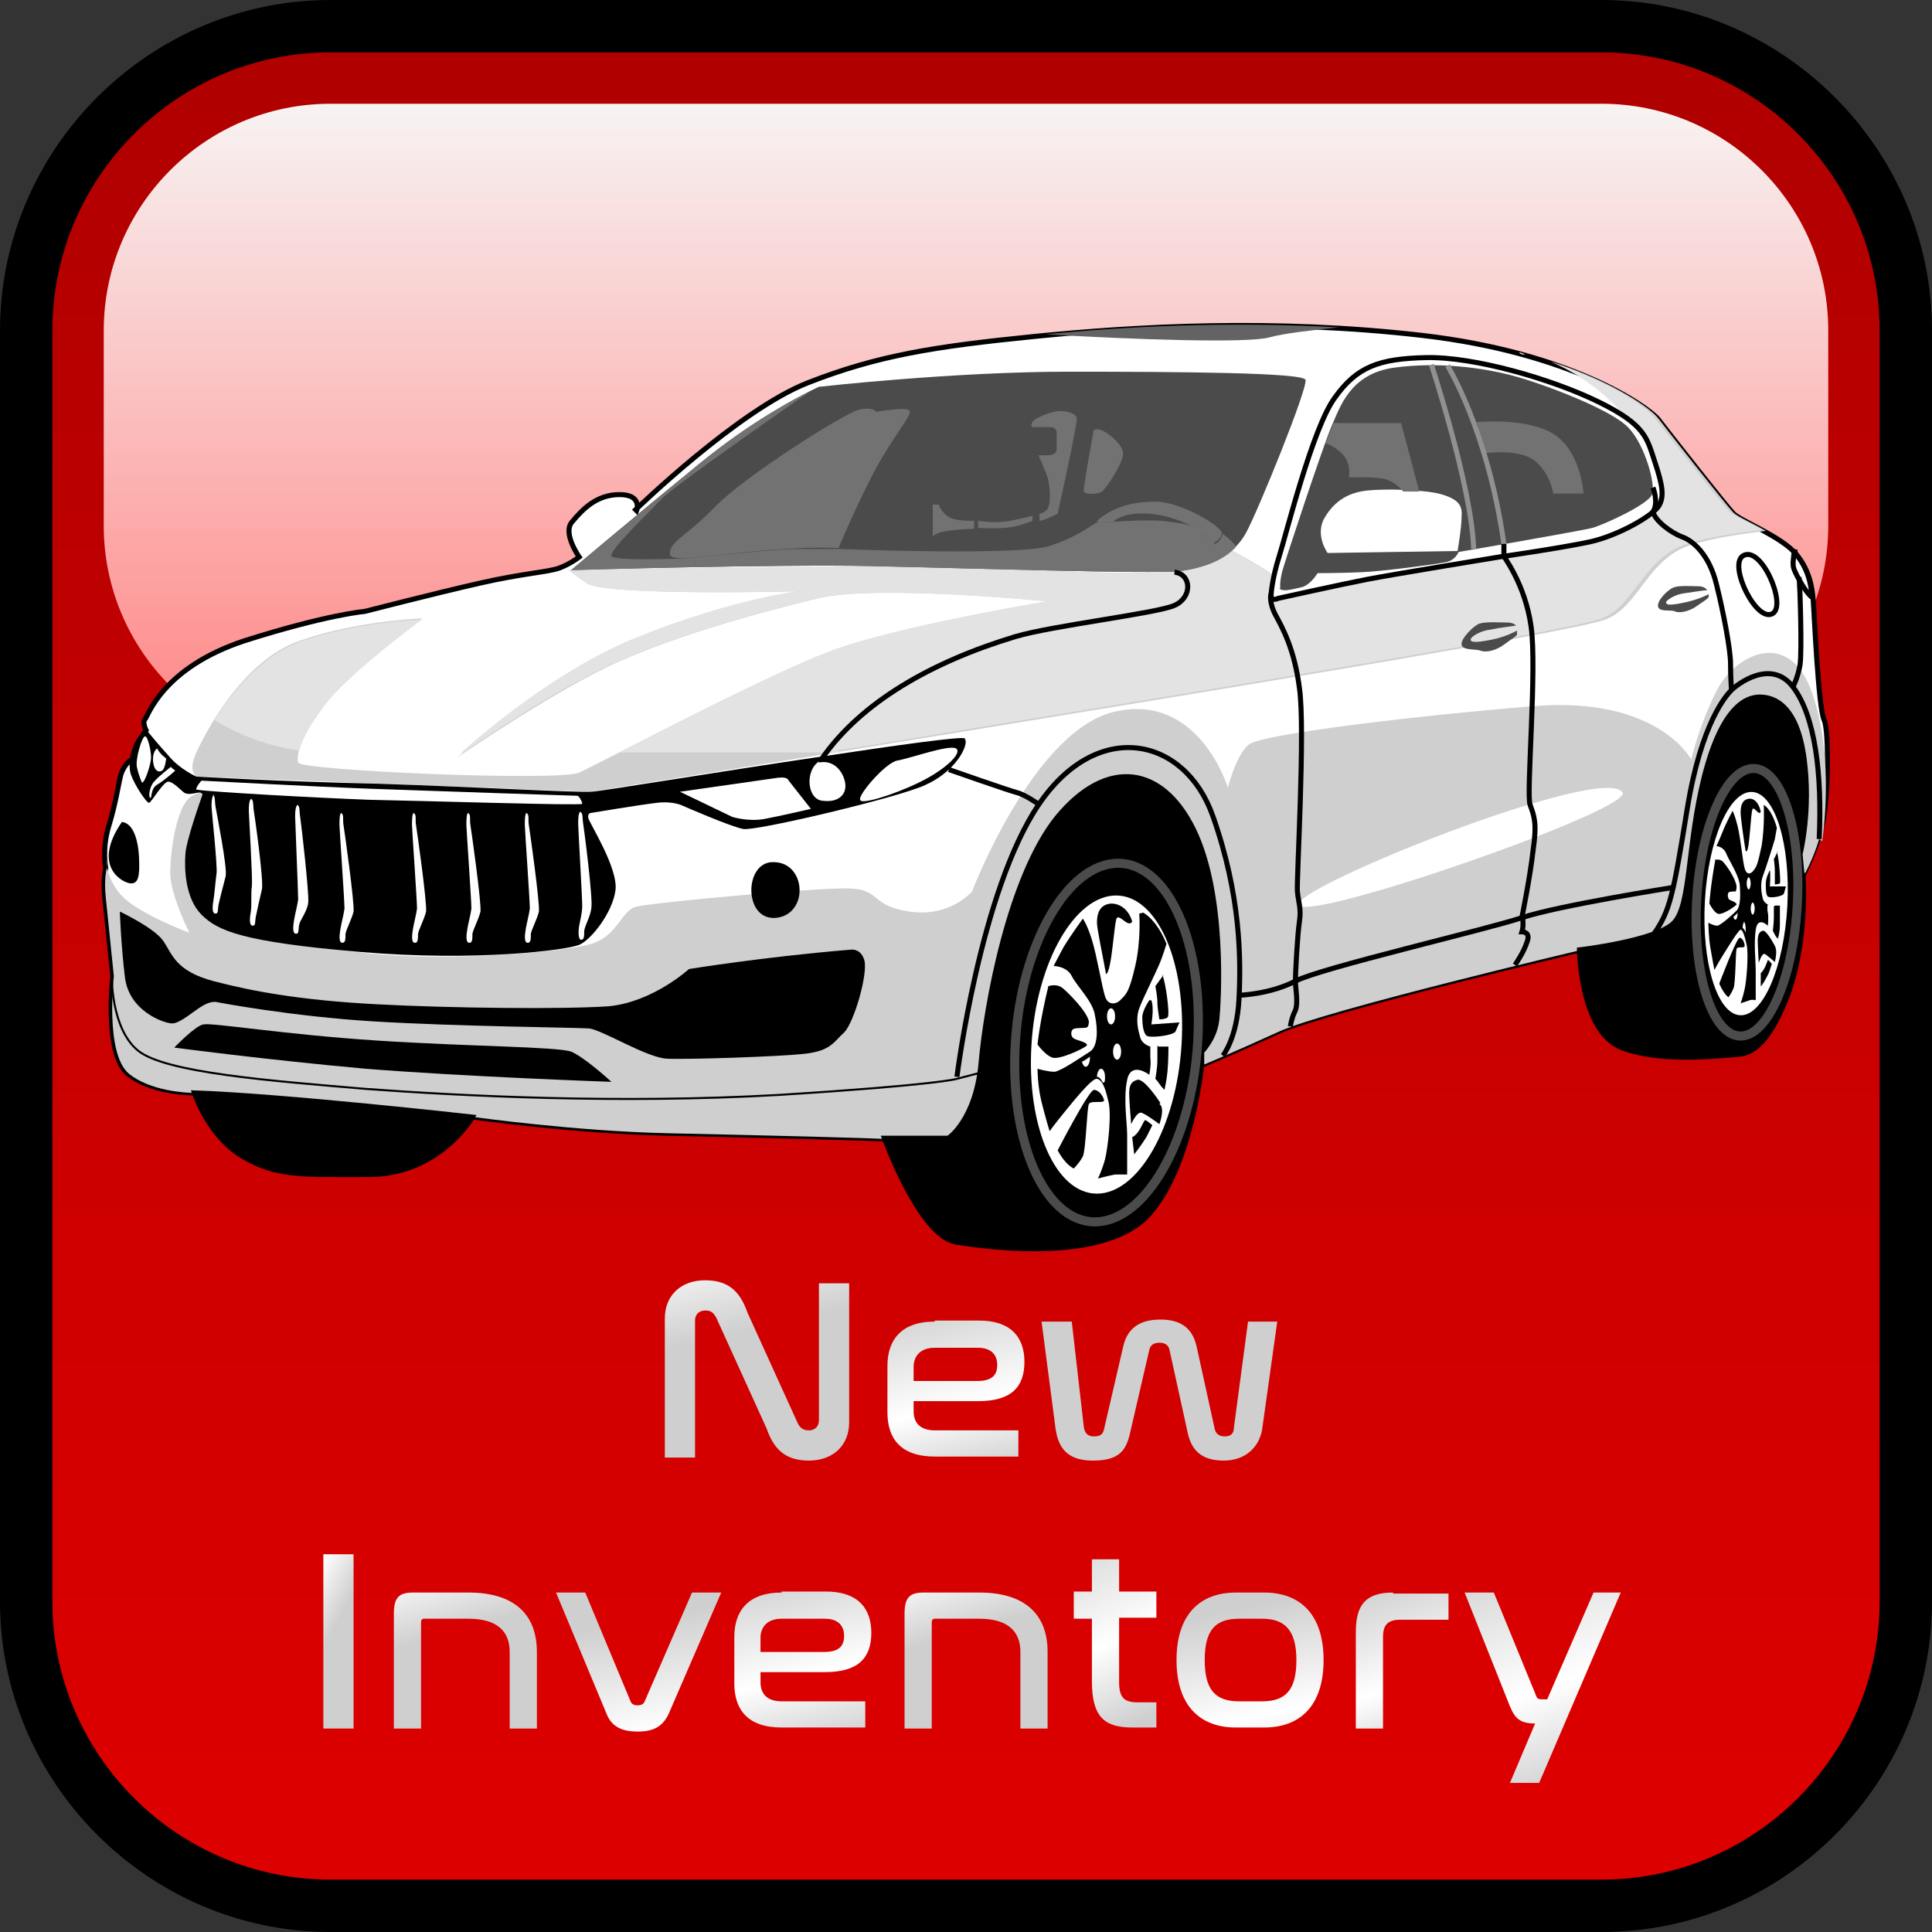 <?xml version="1.0" encoding="UTF-8"?>
<svg id="Layer_1" xmlns="http://www.w3.org/2000/svg" version="1.1" xmlns:xlink="http://www.w3.org/1999/xlink" xmlns:xodm="http://www.corel.com/coreldraw/odm/2003" viewBox="0 0 191.8 191.8">
  <rect x="0" y="0" width="191.8" height="191.8" fill="#333333" stroke="none"/>
  <!-- Generator: Adobe Illustrator 29.2.1, SVG Export Plug-In . SVG Version: 2.1.0 Build 116)  -->
  <defs>
    <style>
      .st0 {
        fill: #4b4b4b;
      }

      .st0, .st1, .st2, .st3, .st4, .st5, .st6, .st7, .st8, .st9, .st10, .st11, .st12 {
        fill-rule: evenodd;
      }

      .st13 {
        fill: url(#linear-gradient10);
      }

      .st14, .st1, .st3 {
        fill: #fff;
      }

      .st15 {
        stroke: #919191;
      }

      .st15, .st1, .st2, .st16 {
        stroke-width: .5px;
      }

      .st15, .st1, .st2, .st16, .st17 {
        stroke-miterlimit: 11.7;
      }

      .st15, .st16, .st17 {
        fill: none;
      }

      .st1, .st2, .st16, .st17 {
        stroke: #000;
      }

      .st18 {
        fill: url(#linear-gradient9);
      }

      .st19 {
        fill: url(#linear-gradient8);
      }

      .st20 {
        fill: url(#linear-gradient11);
      }

      .st4 {
        fill: #e3e3e3;
      }

      .st21 {
        fill: url(#linear-gradient12);
      }

      .st22 {
        fill: url(#linear-gradient7);
      }

      .st5 {
        fill: url(#linear-gradient1);
      }

      .st23 {
        fill: url(#linear-gradient4);
      }

      .st24, .st8 {
        stroke: #4b4b4b;
        stroke-miterlimit: 22.9;
        stroke-width: .9px;
      }

      .st25 {
        fill: url(#linear-gradient14);
      }

      .st26 {
        fill: url(#linear-gradient5);
      }

      .st6 {
        fill: #636363;
      }

      .st27 {
        fill: url(#linear-gradient3);
      }

      .st7 {
        fill: #cfcfcf;
      }

      .st17 {
        stroke-width: .2px;
      }

      .st28 {
        fill: url(#linear-gradient6);
      }

      .st29 {
        fill: url(#linear-gradient13);
      }

      .st10 {
        fill: #727272;
      }

      .st11 {
        fill: url(#linear-gradient);
      }

      .st12 {
        fill: url(#linear-gradient2);
      }
    </style>
    <linearGradient id="linear-gradient" x1="1011.8" y1="-604.1" x2="1011.8" y2="-229.2" gradientTransform="translate(-421.6 -117.2) scale(.5 -.5)" gradientUnits="userSpaceOnUse">
      <stop offset="0" stop-color="#000"/>
      <stop offset=".5" stop-color="#000"/>
      <stop offset="1" stop-color="#000"/>
    </linearGradient>
    <linearGradient id="linear-gradient1" x1="1011.8" y1="-239.2" x2="1011.8" y2="-594" gradientTransform="translate(-421.6 -117.2) scale(.5 -.5)" gradientUnits="userSpaceOnUse">
      <stop offset="0" stop-color="#af0000"/>
      <stop offset="1" stop-color="#d00"/>
    </linearGradient>
    <linearGradient id="linear-gradient2" x1="1011.8" y1="-250.2" x2="1011.8" y2="-375.3" gradientTransform="translate(-421.6 -117.2) scale(.5 -.5)" gradientUnits="userSpaceOnUse">
      <stop offset="0" stop-color="#f7f7f7"/>
      <stop offset="1" stop-color="#ff8a8a"/>
    </linearGradient>
    <linearGradient id="linear-gradient3" x1="-815.6" y1="612.2" x2="-815.3" y2="610.9" gradientTransform="translate(15035.6 11057.8) scale(18.3 -17.9)" gradientUnits="userSpaceOnUse">
      <stop offset="0" stop-color="#cfcfcf"/>
      <stop offset=".6" stop-color="#fff"/>
      <stop offset="1" stop-color="#cfcfcf"/>
    </linearGradient>
    <linearGradient id="linear-gradient4" x1="-799.2" y1="604.2" x2="-798.9" y2="602.9" gradientTransform="translate(10974.8 8282.8) scale(13.6 -13.5)" gradientUnits="userSpaceOnUse">
      <stop offset="0" stop-color="#cfcfcf"/>
      <stop offset=".6" stop-color="#fff"/>
      <stop offset="1" stop-color="#cfcfcf"/>
    </linearGradient>
    <linearGradient id="linear-gradient5" x1="-825.8" y1="605.5" x2="-825.4" y2="604.2" gradientTransform="translate(19469.1 8640.9) scale(23.4 -14.1)" gradientUnits="userSpaceOnUse">
      <stop offset="0" stop-color="#cfcfcf"/>
      <stop offset=".6" stop-color="#fff"/>
      <stop offset="1" stop-color="#cfcfcf"/>
    </linearGradient>
    <linearGradient id="linear-gradient6" x1="-576.2" y1="611.3" x2="-575.8" y2="610.1" gradientTransform="translate(1768.8 10700.5) scale(3 -17.3)" gradientUnits="userSpaceOnUse">
      <stop offset="0" stop-color="#cfcfcf"/>
      <stop offset=".6" stop-color="#fff"/>
      <stop offset="1" stop-color="#cfcfcf"/>
    </linearGradient>
    <linearGradient id="linear-gradient7" x1="-802.2" y1="604.2" x2="-801.8" y2="602.9" gradientTransform="translate(11481.9 8309.6) scale(14.3 -13.5)" gradientUnits="userSpaceOnUse">
      <stop offset="0" stop-color="#cfcfcf"/>
      <stop offset=".6" stop-color="#fff"/>
      <stop offset="1" stop-color="#cfcfcf"/>
    </linearGradient>
    <linearGradient id="linear-gradient8" x1="-809.7" y1="605" x2="-809.4" y2="603.7" gradientTransform="translate(13285.7 8505.1) scale(16.3 -13.8)" gradientUnits="userSpaceOnUse">
      <stop offset="0" stop-color="#cfcfcf"/>
      <stop offset=".6" stop-color="#fff"/>
      <stop offset="1" stop-color="#cfcfcf"/>
    </linearGradient>
    <linearGradient id="linear-gradient9" x1="-799.2" y1="604.2" x2="-798.9" y2="602.9" gradientTransform="translate(10959.6 8309.6) scale(13.6 -13.5)" gradientUnits="userSpaceOnUse">
      <stop offset="0" stop-color="#cfcfcf"/>
      <stop offset=".6" stop-color="#fff"/>
      <stop offset="1" stop-color="#cfcfcf"/>
    </linearGradient>
    <linearGradient id="linear-gradient10" x1="-802.2" y1="604.2" x2="-801.8" y2="602.9" gradientTransform="translate(11532.7 8309.6) scale(14.3 -13.5)" gradientUnits="userSpaceOnUse">
      <stop offset="0" stop-color="#cfcfcf"/>
      <stop offset=".6" stop-color="#fff"/>
      <stop offset="1" stop-color="#cfcfcf"/>
    </linearGradient>
    <linearGradient id="linear-gradient11" x1="-758.7" y1="610.5" x2="-758.4" y2="609.2" gradientTransform="translate(6411.7 10342.7) scale(8.3 -16.7)" gradientUnits="userSpaceOnUse">
      <stop offset="0" stop-color="#cfcfcf"/>
      <stop offset=".6" stop-color="#fff"/>
      <stop offset="1" stop-color="#cfcfcf"/>
    </linearGradient>
    <linearGradient id="linear-gradient12" x1="-803.3" y1="604.2" x2="-803" y2="602.9" gradientTransform="translate(11802.5 8309.6) scale(14.5 -13.5)" gradientUnits="userSpaceOnUse">
      <stop offset="0" stop-color="#cfcfcf"/>
      <stop offset=".6" stop-color="#fff"/>
      <stop offset="1" stop-color="#cfcfcf"/>
    </linearGradient>
    <linearGradient id="linear-gradient13" x1="-768.8" y1="604.2" x2="-768.5" y2="602.9" gradientTransform="translate(7212.2 8312.9) scale(9.2 -13.5)" gradientUnits="userSpaceOnUse">
      <stop offset="0" stop-color="#cfcfcf"/>
      <stop offset=".6" stop-color="#fff"/>
      <stop offset="1" stop-color="#cfcfcf"/>
    </linearGradient>
    <linearGradient id="linear-gradient14" x1="-807.1" y1="613.6" x2="-806.7" y2="612.3" gradientTransform="translate(12713.9 11759.8) scale(15.6 -18.9)" gradientUnits="userSpaceOnUse">
      <stop offset="0" stop-color="#cfcfcf"/>
      <stop offset=".6" stop-color="#fff"/>
      <stop offset="1" stop-color="#cfcfcf"/>
    </linearGradient>
  </defs>
  <g id="Layer_x5F_1">
    <g id="_2853780316896">
      <path class="st11" d="M32.8,191.8h126.2c18.1,0,32.8-14.8,32.8-32.8V32.8C191.8,14.8,177,0,159,0H32.8C14.8,0,0,14.8,0,32.8v126.2C0,177,14.8,191.8,32.8,191.8Z"/>
      <path class="st5" d="M32.8,5.2c-15.2,0-27.6,12.4-27.6,27.6v126.2c0,15.2,12.4,27.6,27.6,27.6h126.2c15.2,0,27.6-12.4,27.6-27.6V32.8c0-15.2-12.4-27.6-27.6-27.6,0,0-126.2,0-126.2,0Z"/>
      <path class="st12" d="M32.8,10.3h126.2c12.4,0,22.5,10.1,22.5,22.5v19.4c0,12.4-10.1,22.5-22.5,22.5H32.8c-12.4,0-22.5-10.1-22.5-22.5v-19.4c0-12.4,10.1-22.5,22.5-22.5Z"/>
      <path class="st27" d="M69,131.1c0-.6.4-1,1-1s.8.2,1.1.7l5,11c.7,2,1.8,3.2,4.2,3.2s4-1.5,4-3.8v-13.8h-3v13.6c0,.6-.4,1-1,1s-.9-.3-1.1-.7l-5-11c-.7-2-1.8-3.2-4.2-3.2s-4,1.5-4,3.8v13.8h3v-13.6h0Z"/>
      <path id="_1" class="st23" d="M92.8,131.2c-3.4,0-4.7,1.9-4.7,4.4v4.6c0,2.6,1.3,4.4,4.7,4.4h8.3v-2.6h-8.3c-1.5,0-2.1-.8-2.1-1.9v-1h6.4c3.3,0,4.6-1.4,4.6-3.9s-1.4-4.1-4.5-4.1h-4.4ZM90.7,135.7c0-1,.6-1.9,2.1-1.9h4.3c1.3,0,1.9.7,1.9,1.7s-.5,1.6-2,1.6h-6.3s0-1.4,0-1.4Z"/>
      <path id="_2" class="st26" d="M103.4,131.2l1.4,10.7c.3,1.9,1.2,3.1,3.7,3.1s3.3-.9,3.7-2.8l1.9-8.2c.1-.5.5-.7,1-.7s.9.2,1,.7l1.8,8.2c.4,1.9,1.5,2.8,3.6,2.8s3.5-1.3,3.8-3.1l1.5-10.7h-2.9l-1.4,10.5c0,.6-.3.9-.9.9s-.9-.3-1-.7l-1.8-8.2c-.4-1.8-1.5-2.7-3.6-2.7s-3.3.9-3.7,2.7l-1.9,8.2c-.1.5-.4.7-1,.7s-.9-.3-1-.9l-1.2-10.5h-2.9,0Z"/>
      <polygon id="_3" class="st28" points="32.1 154.3 32.1 171.6 35.1 171.6 35.1 154.3 32.1 154.3"/>
      <path id="_4" class="st22" d="M41,158.1c-1.4,0-1.9.5-1.9,2.1v11.4h2.7v-10.5c0-.3.1-.4.3-.4h4.4c2.8,0,4.1,1.2,4.1,3.3v7.6h2.7v-7.6c0-3.7-2.2-5.9-6.8-5.9h-5.6Z"/>
      <path id="_5" class="st19" d="M55.2,158.1l5,12c.5,1.3,1.5,1.8,3.1,1.8s2.5-.5,3.1-1.8l5.2-12h-2.9l-4.7,10.8c-.1.3-.4.4-.7.4s-.6-.1-.7-.4l-4.5-10.8h-2.9Z"/>
      <path id="_6" class="st18" d="M77.6,158.1c-3.4,0-4.7,1.9-4.7,4.4v4.6c0,2.6,1.3,4.4,4.7,4.4h8.3v-2.6h-8.3c-1.5,0-2.1-.8-2.1-1.9v-1h6.4c3.3,0,4.6-1.4,4.6-3.9s-1.4-4.1-4.5-4.1h-4.4ZM75.5,162.6c0-1,.6-1.9,2.1-1.9h4.3c1.3,0,1.9.7,1.9,1.7s-.5,1.6-2,1.6h-6.3s0-1.4,0-1.4Z"/>
      <path id="_7" class="st13" d="M91.7,158.1c-1.4,0-1.9.5-1.9,2.1v11.4h2.7v-10.5c0-.3.1-.4.3-.4h4.4c2.8,0,4.1,1.2,4.1,3.3v7.6h2.7v-7.6c0-3.7-2.2-5.9-6.8-5.9h-5.6Z"/>
      <path id="_8" class="st20" d="M106.6,158.1v2.6h1.8v6.2c0,3.5,1.2,4.6,4,4.6h2.4v-2.5h-1.9c-1.3,0-1.8-.5-1.8-2v-6.4h3.7v-2.6h-3.7v-3.2h-2.7v3.2h-1.8,0Z"/>
      <path id="_9" class="st21" d="M122.7,158.1c-3.6,0-5.9,2.2-5.9,6.7s2.3,6.7,5.9,6.7h2.8c3.6,0,5.9-2.2,5.9-6.7s-2.3-6.7-5.9-6.7c0,0-2.8,0-2.8,0ZM125.3,160.7c2.3,0,3.4,1.2,3.4,4.1s-1,4.1-3.4,4.1h-2.3c-2.4,0-3.4-1.2-3.4-4.1s1-4.1,3.4-4.1h2.3Z"/>
      <path id="_10" class="st29" d="M138.3,158.1c-2.7,0-3.7,1.2-3.7,3.9v9.6h2.7v-9.1c0-1.2.5-1.7,1.7-1.7h4.8v-2.6h-5.5Z"/>
      <path id="_11" class="st25" d="M158.2,158.1l-4.6,10.6h-.4c-.5,0-.6,0-.8-.6l-4.1-10h-2.9l4.5,11.3c.5,1.2,1,1.7,2.5,1.7l-2.5,5.9h2.9l8.1-18.9h-2.9Z"/>
      <path class="st1" d="M63.1,50.6s10.2-9.9,17.1-12.6,12.5-3.6,22.5-4.6c10-1,23.8-1.8,38.5-.1s22.3,7,23.4,8.3c1,1.3,6.8,8.7,7.5,9.4s4.8,2.3,6.2,4,1.6,3.4,1.7,4.5c.1,1.1.5,10.8,1.1,12,.5,1.2.4,7.9-.2,10.4s-1.9,5-1.9,5l-.2-2.1s1.1-4.3.4-9.5-2.8-6.1-4.4-6.1-3.7,1.2-5.5,7.9c-1.8,6.8-1.3,12.7-3,14.5-1.7,1.8-9.4,2.7-9.4,2.7,0,0-25.4,6-30,8.1s-7.5,3.3-7.5,3.3v-1.3c0,0,1.4-1.3,1.5-3.2.2-1.9.8-12.4-2.3-18.8-3.1-6.4-8.6-7.1-13.5-1.3-4.9,5.9-7.1,18.6-7.6,24.4-.5,5.8-3.3,7.6-3.3,7.6h-6.3c0-.1-12.8-.4-21.8-.6-9.1-.2-19.1-1.6-19.1-1.6,0,0-18.7-2.2-27.6-2.4h-.2c-.9,0-4.4-.2-6.5-1.9-2.4-2-1.5-9.7-1.5-9.7,0,0-.6-5.9-.8-7.8s.1-2.9.1-2.9c0,0-.4-1.9.3-4.2s.9-3.9,1.2-5.1c.4-1.2,1.1-1.5,1.1-1.5,0,0,.3-1.3.7-1.9s.7-1,.7-1c0,0-.4-.8-.1-1.1.3-.3,1.7-5.1,9.9-7.8,8.2-2.6,11.9-2.9,11.9-2.9,0,0,7-1.8,11.4-2.8s6.8-1.1,7.9-1.5c1.1-.4,2-1.1,2-1.1,0,0-1.7-2.4-.7-3.5,1-1.2,2.4-2.7,4.7-2.7s1.7,1.6,1.7,1.6h0Z"/>
      <path class="st6" d="M103.8,33.2c7.9-.8,18-1.3,29.1-.7-2.8.3-5.5.6-6.9,1-2.3.6-13.4.2-22.1-.3h0Z"/>
      <path class="st7" d="M150.8,35c.2,0,.4.1.6.2-.3,0-.5-.1-.6-.2ZM154.3,36c6.3,2.1,9.7,4.7,10.3,5.5,1,1.3,6.8,8.7,7.5,9.4.4.4,1.8,1,3.2,1.8-2.4.3-5.1.7-7.1,1.3-4.6,1.2-5.4,6.2-8.8,7.5-3.4,1.3-44.1,7.9-63.6,11.1s-37.2,6-37.2,6l-39.1-1.5s-.9-.5,0-2.4c.8-1.8,4.6-9.2,10.3-11.1,5.7-2,12.1-2.2,12.1-2.2,0,0-7.5,5.5-9.8,8.7s-2.7,4.8-2.5,5.6c.2.8,25.9,1.9,27.9,1s18.3-9.6,25.1-12.1,21.4-4.9,21.4-4.9c0,0-17-1.7-22.8-.3-5.8,1.4-14.6,3.8-20.9,6.8-6.2,3-14.9,9-14.9,9,0,0,9-8.3,18.1-12,9.2-3.7,15.8-4.5,15.8-4.5,0,0-19.2.5-21-.8l-1.8-1.3s25.2-.5,35.2-.3,21.8.9,24.7.4c2.9-.5,5.8-2.1,5.8-2.1,0,0,3.6,1.9,4.7,2.9s2.3,1.1,4.2.7c1.9-.4,17.4-3,19.1-3.3s6.4-.7,8.7-1.7,5.8-2.2,5.8-3.8c0-1.6-1.9-6.9-2.6-7.4-.6-.5-3.2-4.1-8.1-6.1h0Z"/>
      <path class="st4" d="M150.8,35c.2,0,.4.1.6.2-.3,0-.5-.1-.6-.2ZM83.6,74.7h-22.1c5.8-3,16-8.2,21-10.1,6.8-2.5,21.4-4.9,21.4-4.9,0,0-17-1.7-22.8-.3-5.8,1.4-14.6,3.8-20.9,6.8-5.2,2.4-12,7-14.2,8.5h-.2c2-1.8,9.7-8.4,17.6-11.5,9.2-3.7,15.8-4.5,15.8-4.5,0,0-19.2.5-21-.8l-1.8-1.3s25.2-.5,35.2-.3,21.8.9,24.7.4c2.9-.5,5.8-2.1,5.8-2.1,0,0,3.6,1.9,4.7,2.9s2.3,1.1,4.2.7c1.9-.4,17.4-3,19.1-3.3s6.4-.7,8.7-1.7,5.8-2.2,5.8-3.8c0-1.6-1.9-6.9-2.6-7.4-.6-.5-3.2-4.1-8.1-6.1,6.3,2.1,9.7,4.7,10.3,5.5,1,1.3,6.8,8.7,7.5,9.4.4.4,1.8,1,3.2,1.8-2.4.3-5.1.7-7.1,1.3-4.6,1.2-5.4,6.2-8.8,7.5-3.4,1.3-44.1,7.9-63.6,11.1-4.2.7-8.4,1.4-12.3,2h0ZM29.7,74.5c-3-.4-5.9-1.5-8.4-3,1.8-2.9,4.8-6.5,8.5-7.8,5.7-2,12.1-2.2,12.1-2.2,0,0-7.5,5.5-9.8,8.7-1.5,2-2.2,3.4-2.4,4.4Z"/>
      <path class="st7" d="M180.6,83.3c-.6,2-1.5,3.6-1.5,3.6l-.2-2.1s1.1-4.3.4-9.5-2.8-6.1-4.4-6.1-3.7,1.2-5.5,7.9c-1.8,6.8-1.3,12.7-3,14.5-1.7,1.8-9.4,2.7-9.4,2.7,0,0-25.4,6-30,8.1s-7.5,3.3-7.5,3.3v-1.3c0,0,1.4-1.3,1.5-3.2.2-1.9.8-12.4-2.3-18.8-3.1-6.4-8.6-7.1-13.5-1.3-4.9,5.9-7.1,18.6-7.6,24.4-.5,5.8-3.3,7.6-3.3,7.6h-6.3c0-.1-12.8-.4-21.8-.6-9.1-.2-19.1-1.6-19.1-1.6,0,0-18.7-2.2-27.6-2.4h-.2c-.9,0-4.4-.2-6.5-1.9-2.4-2-1.5-9.7-1.5-9.7,0,0-.6-5.9-.8-7.8s.1-2.9.1-2.9c0,0,0-.3-.1-.9,0,.7.4,2.7,2.1,4.1,2.1,1.7,6.2,3.2,6.2,3.2,0,0-1.9-3.8-1.9-5.9s.6-6.9,2.2-7.7,1.4,0,1.4,0c0,0-3.4,8.4-.6,11.2,2.7,2.8,8.1,3.5,16.2,4.4s18.3,0,21.8-.7c3.5-.6,3.6-3.5,5.3-3.9s17.8-1.9,21.1-1.8c3.2.1,2,1.7,6,2.3,4,.6,6.2-2,6.2-2,0,0,6.2-16.3,14.4-17.9,8.2-1.7,11,7.6,11,7.6,0,0,.8-3.3,2.1-4.3,1.3-1,16-2.8,28.3-3.8,12.3-1,15.6,5.3,15.6,5.3,0,0,.7-3.2,2.5-6.8s7.2-6.4,9.5.2c2.3,6.5,1,14.7,1,14.7h0ZM161.1,78.7c.6,1.8-30.4,12.6-32.1,11.2-1.7-1.4,30.4-14.3,32.1-11.2Z"/>
      <path class="st1" d="M178.2,54.8s0,0,0,.1c1.4,1.6,1.6,3.3,1.7,4.4-.5-.3-1.5-2-1.8-2.8-.2-.5,0-1.2,0-1.7h0Z"/>
      <path class="st2" d="M46.9,110.9s-3.2,5.6-10.1,5.7c-6.9,0-9.3.2-12.7-1.8-3.4-2-4.8-6.3-4.8-6.3,8.9.3,27.6,2.4,27.6,2.4h0Z"/>
      <path class="st2" d="M179,86.9s.5,6.8-1.7,12.3c-2.2,5.5-4.1,5.4-5,5.5-.9,0-7.2.9-11.3-.7-4.1-1.6-4.2-9.7-4.2-9.7,0,0,7.7-.9,9.4-2.7,1.7-1.8,1.3-7.8,3-14.5s4-7.9,5.5-7.9,3.7.9,4.4,6.1-.4,9.5-.4,9.5l.2,2.1h0ZM119.3,105.7s-1,10.2-5.3,14.9-15.5,3.3-19.1,2.7c-3.6-.6-7.1-10.3-7.1-10.3h6.3c0,.1,2.8-1.8,3.3-7.5s2.8-18.5,7.6-24.4c4.9-5.9,10.4-5.1,13.5,1.3,3.1,6.4,2.5,16.9,2.3,18.8s-1.5,3.2-1.5,3.2v1.3c0,0,0,0,0,0Z"/>
      <path class="st0" d="M56.7,56.6s6.4-5.4,12.9-10.7c6.5-5.2,11.7-7.5,11.7-7.5,0,0,13.3-1.5,24.8-1.5s23.2.1,23.5.8-4.7,13-5.9,15.2c-1.2,2.2-3.6,3.4-6.6,3.8-3,.3-20.9-.3-30.6-.5-9.7-.2-29.9.4-29.9.4h0Z"/>
      <path class="st10" d="M56.7,56.6s6.4-5.4,12.9-10.7c5-4.1,9.3-6.3,10.9-7.1,0,0-13.6,9.4-14.9,10.8s-5.1,5-4.9,5.6c.2.5,6.4.3,7.8.2,1.4-.1,7.4-.8,10.1-.9,2.7,0,4.7,0,4.7,0,0,0,17.8.7,20.9-.3,3.1-1,4.5-2.4,4.9-2.4.4,0,1.5,0,1.5,0,0,0,3.8-.3,5.5,0,1.7.2,2.7.4,3.5,1.2s1,1,1,1c0,0,.3-.1.5-.4.2-.3.3-.6.3-.6,0,0,1.2.9,1.3,1.3-1.3,1.4-3.3,2.1-5.6,2.4-3,.3-20.9-.3-30.6-.5-9.7-.2-29.9.4-29.9.4h0Z"/>
      <path class="st10" d="M83.2,54.5s1.8-4.3,3.6-7.7,3.7-5.5,3.5-6-3.3.1-3.3.1c0,0-.3-.6-1.8-.2-1.5.4-11.3,6.6-14.2,9.6-2.9,3-4.5,3.4-4.5,4.7s8.3-.9,16.7-.6h0Z"/>
      <path class="st10" d="M92.6,50.1v3.2c0,0,.1-.4,1.5-.6,1.4-.2,2.6-.2,2.6-.2v-.8s-2,.1-2.7-.5-.8-1.1-.8-1.1h-.5s0,0,0,0Z"/>
      <path class="st10" d="M97.1,52.5v-.8s1.7.3,3.2,0,2.2-.5,2.2-.5v.5s-1.4.6-2.7.7-2.7,0-2.7,0h0Z"/>
      <path class="st10" d="M103.2,51.6v-.6c0,0,.7-.1.9-.7.2-.6.2-2.1-.2-3.2-.4-1-.8-1.9-.8-1.9h.9s.9,0,.9-.6c0-.6,0-1.7,0-1.7,0,0,0-.5-.7-.5-.8,0-1.6,0-1.6,0,0,0-.4,0-.1-.5s2.1-1.1,2.7-1.1c.6,0,1.6.2,1.7.7.1.5-1.9,9.5-1.9,9.5,0,0-1.4.7-1.8.7h0Z"/>
      <path class="st10" d="M108.6,42.6s-1.1,5.9-1,6.2c.1.3,1.4.3,1.8,0,.4-.3,2.1-2.8,2.1-3.8,0-1-2.3-2.8-2.8-2.3h0Z"/>
      <path class="st1" d="M126.2,58.9s.1-1.5.8-3.7c.7-2.2,3.3-12.7,5.5-15.7,2.2-3.1,4.4-3.9,9.1-4s12.4,2.1,17.1,4.4c4.7,2.3,4.8,3.6,5.6,6,.8,2.4.9,3.4.4,4.3-.6,1-4.1,3-6.9,3.6-2.8.6-9,1.5-9,1.5,0,0-10.4,1.7-13,2.2s-8.9,1.9-8.9,1.9c0,0-.8.4-.7-.4h0Z"/>
      <path class="st0" d="M127.1,58.4s-.1-.5.2-1.7c.3-1.1,4.1-12.6,4.9-14.4.8-1.8,1.8-5.2,6.2-5.8s8.8,0,11.8.8c3,.8,9.9,3.4,11.5,5.2,1.6,1.7,2.7,5.6,2.3,6.6s-4.8,3-5.9,3.3c-1.1.3-13.3,2.4-13.3,2.4,0,0-.3.8-1.2,1s-6.2.9-8.3,1-4.5.1-4.5.1c0,0-.7,1.2-1.6,1.4-.9.2-1.9.5-2.2.1h0Z"/>
      <path class="st3" d="M131.8,54.9s-1.3-1.8-.3-3.5c1-1.7,2.4-2.5,4.2-2.7s5.9-.1,7.5.4,2,1.1,1.9,2.2c0,1.1-.4,3.4-.4,3.4,0,0-13,.2-13,.2Z"/>
      <path class="st10" d="M139.1,42l1.8,6.8h-1.6c0,0-.8-1.1-2.1-1.3s-3.3-.1-3.3-.1c0,0,.3-1.3-.6-2.3-.9-.9-1.7-1.1-1.7-1.1l.8-2h6.8s0,0,0,0Z"/>
      <path class="st10" d="M146.6,41.9l.8,3.1s3.3-.5,4.9.7c1.6,1.2,1.9,3.3,1.9,3.3h3s-.2-4-2.8-5.8c-2.6-1.8-7.8-1.3-7.8-1.3h0Z"/>
      <path class="st15" d="M142.1,36.2s4,12.1,4.2,18.3"/>
      <path class="st15" d="M143.7,36.3s4,6.4,5.6,17.7"/>
      <path class="st9" d="M95.8,73.4c.4.4-.8,3.4-4.6,4.8-3.8,1.4-16.2,4.3-17.4,4.1-1.2-.2-6-2.3-6-2.3,0,0-.9-.5-2.6-.3-1.7.2-6.5,1-6.5,1,0,0-.4,0-.3.5s3,5,2.7,7.2c-.3,2.2-2.4,4.9-3.6,5.4-1.2.5-10.1,1.7-21.8.7-11.7-1-14.1-2.1-15.7-3.7s-1.7-4.5-1.6-5.9c0-1.3,1.7-6,1.7-6,0,0,0-.3-.5-.2s-1,.2-1.3,0c-.3-.2-1.1-1.1-1.6-1.1s-1.7,2.1-1.9,2.1c-.3,0-1.5-1.9-1.8-2.8s0-1.7,0-1.7c0,0,.3-1.1.6-1.7s.8-1.2.8-1.2c0,0,1.3,1.6,2.4,2.8,1.1,1.3,2.7,2,2.7,2,0,0,8.6.5,17.9.7,9.3.3,20,.9,21.3.8.7,0,12.7-2,22.9-3.5,7.3-1.1,13.7-2,14.2-1.8h0Z"/>
      <path class="st3" d="M85.4,79.4c-.3-.4,2.5-3.7,3.7-3.9,1.2-.2,5.1-1.6,5.8-1.2s-1,2.1-3.7,3.4-5.8,2.2-5.8,1.7h0Z"/>
      <path class="st3" d="M81.3,75.7c1.5-.3,2.4.9,2.6,2s-.6,2-2.2,1.8c-1.6-.1-1.8-3-.4-3.9Z"/>
      <path class="st3" d="M77.3,77.2l-9.8,1.4,5.2,2.5s1.6.5,3.2.2c1.6-.3,4.6-1,4.6-1l-2.2-2.8s-.1-.4-.9-.3h0Z"/>
      <path class="st9" d="M76.5,85.6c3.5-.3,3.9,5,.7,5.5-3.3.5-3.4-5.2-.7-5.5Z"/>
      <path class="st9" d="M84.3,94.3s1.1-.3,1.5,1-1,6.2-2,7.2c-1,.9-1.3,1.8-3.8,2.1-2.5.3-11.8.6-13.8.5-2-.1-6.3-2.8-7.7-3-1.5-.1-13.2-.2-21.4-.7-8.2-.5-15.5-1.9-15.5-1.9,0,0-.5-.2-1.4.3-.9.5-2.3,1.8-3.1,1.8s-4.3-1.2-4.7-4.6c-.4-3.3-.5-6.5-.5-6.5,0,0,3.4,1.6,4.3,2.9s1.2,3,5,4,8.6,1.9,16.2,2.3c7.6.4,18.6.5,23,.2,4.4-.4,8-3.7,8-3.7,0,0,7.4-1.2,15.8-1.9h0Z"/>
      <path class="st9" d="M17.3,104s2.1-2.2,2.9-2.3c.8-.2,8,1,17.2,1.6,9.2.6,17.8.6,19.3,1.1,1.4.6,4,3,4,3,0,0-14.4-.5-24.4-1.3-10-.9-19-2.1-19-2.1Z"/>
      <path class="st9" d="M12,81.6c1.1,0,1.7,1.5,1.8,3.5s-.1,2.6-.8,2.6-4-1.6-.9-6.1Z"/>
      <path class="st16" d="M116.6,56.8c1.7.2,1.8,2.5,0,3.3-1.8.8-12.1,2-15.8,3.1-8.3,2.5-15.3,6.5-19.2,12.1"/>
      <path class="st16" d="M126.2,58.9s-.3.7.4,2.1c.7,1.3,1.9,3.4,2.4,7.3.6,4-.3,19.1-.2,20.2.1,1.1.4,1.7.2,3-.2,1.3-.4,5.2-.4,5.9s.3,2.1,0,2.9c-.4.8-.5,1.6-.5,1.6"/>
      <path class="st16" d="M149.3,54v1.2c-.1,0,2.1,2.7,2.7,7,.6,4.2-.5,16.6-.1,17.7s.7,1.8.3,4.5c-.3,2.7-1.1,6.6-1.1,6.6,0,0,.1.2.1.7s-.1.8-.1.8c0,0,.9,0,.5,1-.3,1-1.2,2.3-1.2,2.3"/>
      <path class="st0" d="M150.5,62.1s-.2-.3-.9-.3-2-.1-2.7.1c-.6.2-1.9,1.5-1.8,2.1s1.4.4,1.9.6c.5.2,1.5,0,2.3-.6.8-.6,1.2-.8,1.3-1,0-.3,0-.4,0-.4,0,0-1,.6-2.5.9-1.5.3-2.1.3-2.1,0s1-.9,2-1c.9-.2,2-.3,2.5-.4h0Z"/>
      <path class="st0" d="M169.4,58.5s-.2-.3-.8-.3-1.8-.1-2.4.1-1.7,1.3-1.6,1.9c.1.6,1.3.3,1.7.5.4.2,1.4,0,2.1-.5.7-.5,1.1-.7,1.2-.9s0-.3,0-.3c0,0-.9.5-2.3.8-1.4.3-1.9.3-1.9,0,0-.2.9-.8,1.8-.9.8-.1,1.8-.3,2.3-.3h0Z"/>
      <path class="st16" d="M164.1,48.4s.6,1.5,0,2.4c.2.9,1.8,2.1,2.9,2.5,1.1.4,2.7,1.8,3.4,4.7.7,2.8,1.4,6.5,1.4,7.9s.1,2.7.1,2.7"/>
      <path class="st1" d="M173,55.2c1.8-1.2,4.4,4.8,3,5.7-1.6,1-4.4-4.7-3-5.7Z"/>
      <path class="st16" d="M178,68.2s.5-1,.7-2.2c.2-1.3,0-7.9-.1-8.7"/>
      <path class="st16" d="M180.6,83.3c.3-6.5-.4-12.2-2.6-15.1-2.2-2.9-5.6-.2-6.1.3-.5.5-3,3.2-4.4,11.8s-1.7,10.1-3.3,12.4"/>
      <path class="st16" d="M103.2,79.9s-1.4-1-2.2-1.2c-.8-.2-6.8-2.3-6.8-2.3"/>
      <path class="st16" d="M95,106.9s2.3-18.4,8.1-27,14.5-6.8,17.3,1.1,2.8,14.3,2.6,18.2c-.2,3.9-1.6,5.6-1.6,5.6"/>
      <path class="st16" d="M166.1,88.1s-11.4,1.8-15,3c-3.6,1.2-20,5-22.5,6.3-2.5,1.3-5.5,1.4-5.5,1.4"/>
      <path class="st3" d="M19.5,78.4c-.1-.2.4-.8.5-.9.1,0,11.3.6,16.7.8,5.4.2,20.4.7,20.6.7.2,0,.5.6.5.8,0,.2-15.7-.3-21.1-.4-5.5-.2-16.1-.8-17.1-1Z"/>
      <path class="st3" d="M52.2,80.7c.4.1.2.6.3,1.2s1.1,7.7,1,8.6c-.2.8-.7,1.7-.8,2.2,0,.5,0,.9-.3.9-.4,0-.3-.8-.2-1.4s.3-1.3.4-2c0-.8-.5-7.9-.5-8.3,0-.4,0-1.2.2-1.2h0Z"/>
      <path class="st3" d="M46.4,80.7c.4.1.2.6.3,1.2s1.1,7.7,1,8.6c-.2.8-.7,1.7-.8,2.2,0,.5,0,.9-.3.9-.4,0-.3-.8-.2-1.4s.3-1.3.4-2c0-.8-.5-7.9-.5-8.3,0-.4,0-1.2.2-1.2h0Z"/>
      <path class="st3" d="M41,80.7c.4.1.2.6.3,1.2s1.1,7.7,1,8.6c-.2.8-.7,1.7-.8,2.2,0,.5,0,.9-.3.9-.4,0-.3-.8-.2-1.4s.3-1.3.4-2c0-.8-.5-7.9-.5-8.3,0-.4,0-1.2.2-1.2h0Z"/>
      <path class="st3" d="M33.8,80.7c.4.1.2.6.3,1.2s1.1,7.7,1,8.6c-.2.8-.7,1.7-.8,2.2,0,.5,0,.9-.3.9-.4,0-.3-.8-.2-1.4s.3-1.3.4-2c0-.8-.5-7.9-.5-8.3,0-.4,0-1.2.2-1.2h0Z"/>
      <path class="st3" d="M29.5,79.9c.3.1.2.6.3,1.2.1.6.9,7.6.8,8.5s-.8,1.7-.9,2.2c-.1.5,0,.9-.3.9-.4,0-.3-.8-.2-1.4s.3-1.3.4-2c0-.8-.3-7.8-.3-8.2,0-.3,0-1.2.3-1.2h0Z"/>
      <path class="st3" d="M24.9,79.3c.3.1.2.6.3,1.2.1.6,1,7,.8,7.8-.2.8-.5,2.2-.6,2.7-.1.5,0,.9-.3.9-.4,0-.3-.8-.2-1.4.1-.6,0-1.8.1-2.5s-.3-7.2-.3-7.5c0-.3,0-1.2.3-1.2Z"/>
      <path class="st3" d="M21.1,78.9c.3.1.2.6.3,1.2.1.6,1.2,6.1,1,6.9s-.6,2.3-.7,2.8,0,.9-.3.9c-.4,0-.3-.8-.2-1.4s.2-1.9.3-2.6-.5-6.3-.5-6.6,0-1.2.3-1.2Z"/>
      <path class="st3" d="M57.6,80.6c.3.1.2.6.3,1.2s1,7.6.8,8.4c-.1.8-.6,1.6-.7,2.2,0,.5,0,.9-.3.9-.3,0-.3-.8-.2-1.4.1-.6.3-1.2.3-2s-.4-7.7-.4-8.1,0-1.1.2-1.2Z"/>
      <path class="st3" d="M15.6,74.3s-.5.3-.4,1.3.6,1.1.9.9.4-1.2.4-1.2c0,0-.6-.4-.9-1h0Z"/>
      <path class="st3" d="M14.1,77.7c.3,0,.9-1.9.9-2.5s-.3-2.1-.6-2.1-1,2.3-.8,3.1c.2.9.5,1.5.5,1.5Z"/>
      <path class="st3" d="M17,76.1s-1.3,1-1.7,1.5c-.4.4-.6,1.4-.4,1.6s0-.9.7-1.3,1.8-1.4,1.8-1.4c0,0-.4-.3-.4-.3Z"/>
      <path class="st8" d="M111,85.7c5,0,8.5,8,7.9,17.8-.6,9.8-5.2,17.8-10.2,17.8s-8.5-8-7.9-17.8c.6-9.8,5.2-17.8,10.2-17.8Z"/>
      <path class="st3" d="M110.8,88.9c4.1,0,7,6.6,6.5,14.8s-4.3,14.8-8.4,14.8-7-6.6-6.5-14.8,4.3-14.8,8.4-14.8Z"/>
      <path class="st9" d="M109.8,96.7c-.3-1.7-.9-4.5-.9-5.1,0-.8.2-1.8,1.4-1.9,1.2,0,1.9,1,2.1,1.8-.4.6-1.1-.6-1.5-.4-.3.2-.5,5.4-1.1,5.6h0Z"/>
      <path class="st9" d="M113.1,90.7s.2,2.6-.4,5.2-.9,2.8-1.4,3.3c-.4.5-1.3.7-1.6-.3-.3-.9-.8-4-1.3-5.6-.5-1.6-.9-2.1-.9-2.1,0,0-1.1,1.5-1.9,2.8-.7,1.3-1,1.9-1,1.9,0,0,1.3,0,1.8,1,.5,1,2.1,2.5,2.3,3.9.3,1.4.3,3.1-.5,3.6s-2.8,1.9-3.5,2c-.7,0-1.7-.3-1.7-.3,0,0,0,1.7.4,3.3s.8,2.9.8,2.9c0,0,.5-.7,1.4-1.8.9-1.1,2.8-3.5,3.3-3.4s.8.8,1.1,2.1c.4,1.2,0,4.7-.3,5.9-.3,1.1-.7,1.9-.7,1.9,0,0,1.1-.3,1.7-.4.6,0,1.2,0,1.2,0,0,0,0-2.6,0-3.9s-.4-3.6,0-5.5,2.2-.5,2.2-.5c0,0,.2-1,.1-1.7,0-.6,0-1.1,0-1.1,0,0-.8-.2-1-.9s-.5-1.8-.1-2.9c.4-1.1,1.9-4,2.2-4.9.3-.8.5-1.5.5-1.5,0,0-.8-2.2-2.3-3.1h0ZM109.3,106.1c.2,0,.4.3.4.8s0,.5-.2.6c-.2-.4-.4-.6-.6-.6,0,0,0,0,0,0,0-.4.2-.8.4-.8h0ZM110.9,103.6c.2,0,.4.3.4.8s-.2.8-.4.8-.4-.3-.4-.8.2-.8.4-.8ZM110.3,100.1c.2,0,.4.3.4.8s-.2.8-.4.8-.4-.3-.4-.8.2-.8.4-.8ZM108.2,104.9c0,0,0,.1,0,.2,0,.4-.2.8-.4.8s-.3-.2-.4-.5c.3-.1.5-.3.8-.5Z"/>
      <path class="st9" d="M104.1,97.9s.8-.3,1.4.2c.6.5,2.4,2.3,2.6,3.3h0s0,.5-.2.6c-.3.1-1.2,0-1.4.2-.2.2-.2.6,0,.8.2.3,1.5.4,1.4.8-.5.4-2.7,1.4-3.4,1.2-.7-.2-1.5-1.3-1.5-1.3,0,0,.2-2.2,1.1-5.9h0Z"/>
      <path class="st9" d="M105,114.2s3.1-6,3.6-6,.9.6,1,1c.1.4-1.3,0-1.5.4s-.3,4.6-.6,5.2c-.3.6-.9,1.2-.9,1.2,0,0-.8-.3-1.6-1.8h0Z"/>
      <path class="st9" d="M115.2,109.5s-1.6-2.5-2.3-2.3-.8.7-.8,1.4.2,3,.2,3c0,0,.6-1.4,1.1-1.1.5.2,1.7,1.1,1.7,1.1,0,0,.6-1.6,0-2h0Z"/>
      <path class="st9" d="M114.1,99.3s-.7,1-.7,1.7c0,.7.1,1.5.4,1.8s2.7,0,2.9-.4c.2-.5.4-.9.4-.9l-2.8.2s.3-1.6,0-2.4h0Z"/>
      <path class="st9" d="M115,103.9h1c0,0,0,1.5-.1,2.5s-.3,1.8-.3,1.8c0,0-.3-.3-.5-.6s-.4-.5-.4-.5c0,0,.2-1.1.2-1.8,0-.7,0-1.5,0-1.5h0Z"/>
      <path class="st9" d="M112.4,112.9l.2,1.7s.7-.9,1.2-1.7c.4-.8.6-1.2.6-1.2,0,0-.6-.5-.7-.5-.2,0-.5,1.3-1.3,1.7h0Z"/>
      <path class="st9" d="M115.5,96.8l-.8,1.1s.2,1,.2,1.6c0,.6.2,1.7.2,1.7,0,0,.6,0,.8-.2.3-.1-.2-3.6-.5-4.2h0Z"/>
      <path class="st17" d="M11.1,96.9s-.1,5.2,2.6,7.4c2.7,2.2,13.2,3,22.6,3.8,9.5.7,25.1,1.5,41,.6,15.9-1,17.7-1.6,17.7-1.6l2.3-.6"/>
      <ellipse class="st24" cx="173.3" cy="89.6" rx="13.3" ry="5" transform="translate(74.3 257.6) rotate(-86.8)"/>
      <ellipse class="st14" cx="173.4" cy="89.7" rx="11.1" ry="4.1" transform="translate(74.4 258) rotate(-86.9)"/>
      <path class="st9" d="M173.3,84.5c-.2-1.2-.5-3.4-.5-3.8,0-.6.1-1.3.8-1.4s1.1.7,1.2,1.3c-.2.4-.6-.5-.8-.3s-.3,4.1-.6,4.2h0Z"/>
      <path class="st9" d="M175.1,80s.1,1.9-.2,3.9c-.4,1.9-.5,2.1-.8,2.5s-.7.5-.9-.2c-.2-.7-.4-3-.7-4.2-.3-1.2-.5-1.5-.5-1.5,0,0-.6,1.1-1,2.1s-.6,1.4-.6,1.4c0,0,.7,0,1,.8.3.7,1.1,1.9,1.3,2.9.1,1.1.1,2.3-.3,2.7s-1.5,1.4-1.9,1.5c-.4,0-.9-.3-.9-.3,0,0,0,1.3.2,2.5.2,1.2.4,2.2.4,2.2,0,0,.3-.6.8-1.4s1.6-2.6,1.8-2.6.4.6.6,1.5c.2.9,0,3.5-.2,4.4-.2.9-.4,1.4-.4,1.4,0,0,.6-.2.9-.3s.6,0,.6,0c0,0,0-1.9,0-2.9s-.2-2.7,0-4.1c.2-1.4,1.2-.4,1.2-.4,0,0,.1-.8,0-1.3s0-.8,0-.8c0,0-.4-.2-.5-.6s-.3-1.4,0-2.2,1-3,1.2-3.7c.1-.6.2-1.1.2-1.1,0,0-.4-1.7-1.3-2.3h0Z"/>
      <path class="st9" d="M170.2,85.4s.4-.2.8.1c.4.4,1.3,1.7,1.4,2.5h0s0,.4-.1.5c-.2,0-.6,0-.7.1-.1.2-.1.4,0,.6,0,.2.8.3.8.6-.3.3-1.5,1.1-1.9.9s-.8-1-.8-1c0,0,.1-1.7.6-4.4h0Z"/>
      <path class="st9" d="M170.7,97.6s1.7-4.5,2-4.5c.3,0,.5.5.5.8s-.7,0-.8.3c-.1.3-.1,3.4-.3,3.9s-.5.9-.5.9c0,0-.4-.2-.9-1.3h0Z"/>
      <path class="st9" d="M176.3,94.1s-.9-1.8-1.3-1.7c-.4.1-.5.5-.5,1s.1,2.2.1,2.2c0,0,.3-1,.6-.9.3.2,1,.8,1,.8,0,0,.3-1.2,0-1.5h0Z"/>
      <path class="st9" d="M175.7,86.4s-.4.7-.4,1.3c0,.6,0,1.1.2,1.3s1.5,0,1.6-.3c.1-.3.2-.7.2-.7h-1.6c0,.1.1-1.1,0-1.7h0Z"/>
      <path class="st9" d="M176.2,89.9h.5s0,1.1,0,1.9c0,.8-.2,1.4-.2,1.4,0,0-.2-.2-.3-.4-.1-.2-.2-.4-.2-.4,0,0,.1-.8.1-1.3,0-.5,0-1.1,0-1.1h0Z"/>
      <path class="st9" d="M174.8,96.6v1.3c.1,0,.5-.7.8-1.3.2-.6.3-.9.3-.9,0,0-.3-.4-.4-.4,0,0-.3,1-.7,1.3h0Z"/>
      <path class="st9" d="M176.5,84.5l-.4.8s.1.7.1,1.2c0,.4,0,1.3,0,1.3,0,0,.3,0,.5-.1.1-.1-.1-2.7-.3-3.1h0Z"/>
      <path class="st3" d="M173.1,91.5c.1,0,.2.3.2.6s0,.3,0,.5c-.1-.3-.2-.4-.3-.5,0,0,0,0,0,0,0-.3.1-.6.2-.6h0ZM173.6,87.1c.1,0,.2.3.2.6s-.1.6-.2.6-.2-.3-.2-.6.1-.6.2-.6ZM174,89.6c.1,0,.2.3.2.6s-.1.6-.2.6-.2-.3-.2-.6.1-.6.2-.6ZM172.5,90.6s0,0,0,.1c0,.3-.1.6-.2.6s-.2-.1-.2-.3c.1-.1.3-.2.4-.4Z"/>
      <path class="st10" d="M109,51.8h1.5s.9-1,3.6-.8c2.7.2,5.3,1.7,5.7,2.2s.7.7.7.7c0,0,.8-.4.8-1,0-.6-4-3.1-6.6-3.1s-4.4.7-5.8,1.9Z"/>
    </g>
  </g>
</svg>
